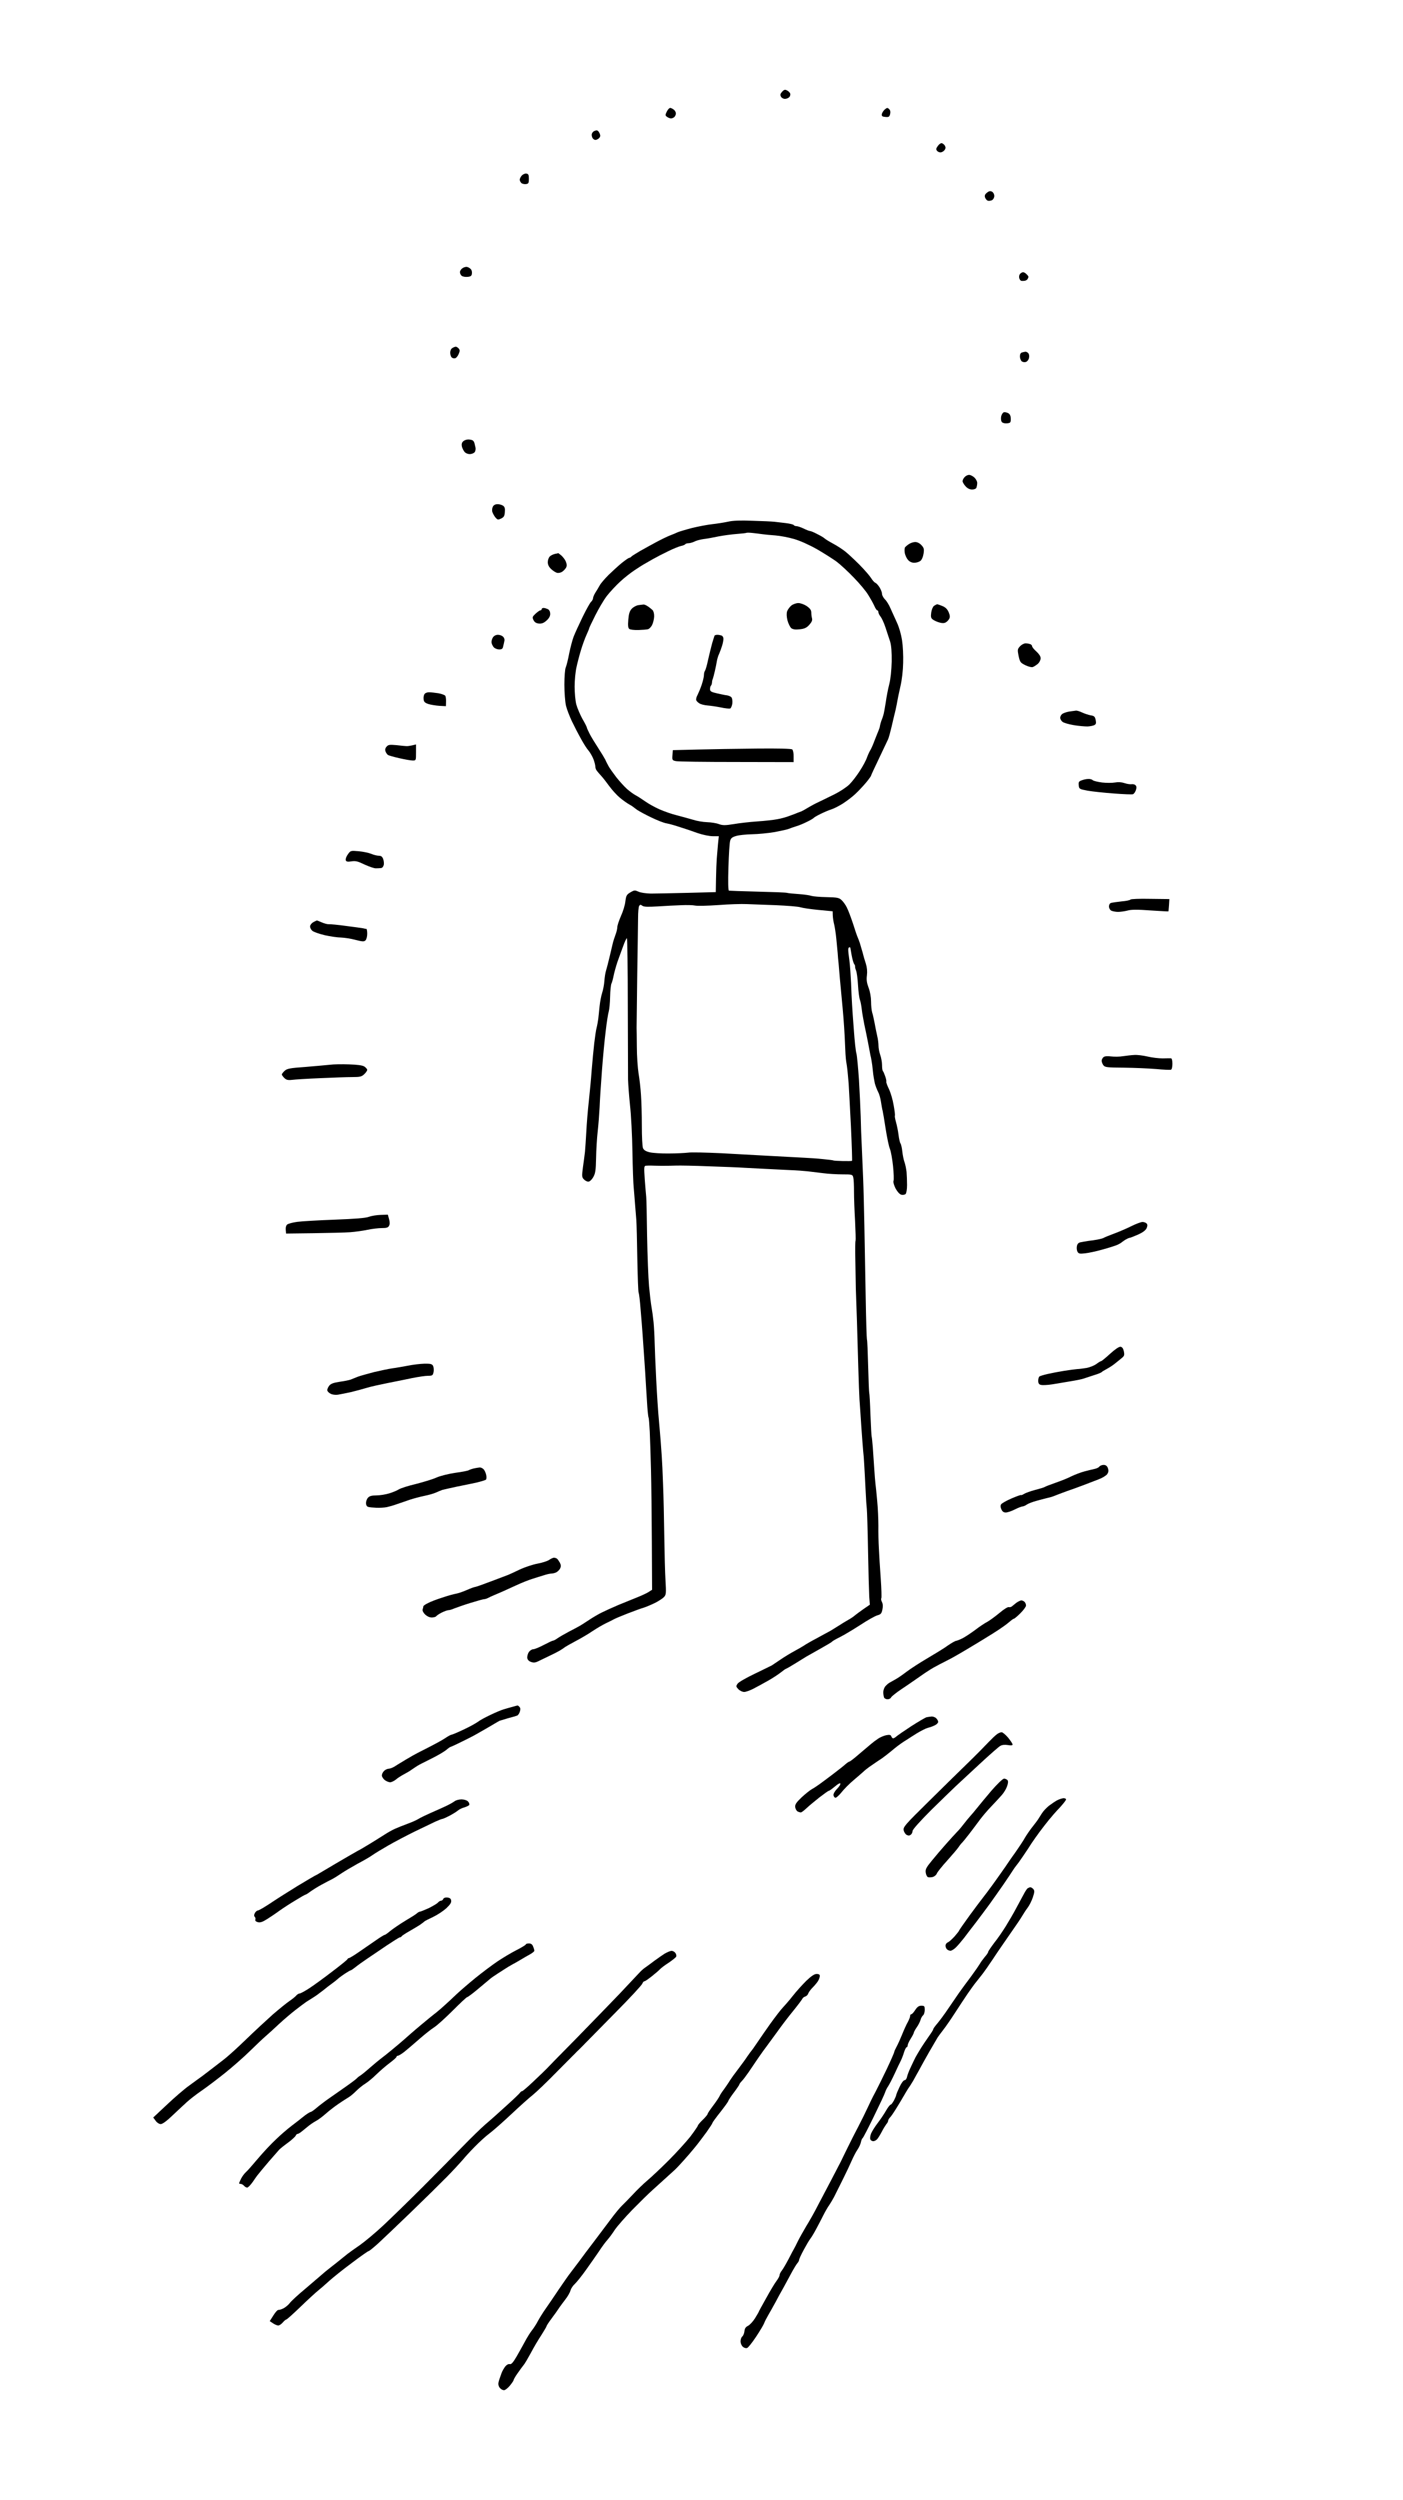 <?xml version="1.0" standalone="no"?>
<!DOCTYPE svg PUBLIC "-//W3C//DTD SVG 20010904//EN"
 "http://www.w3.org/TR/2001/REC-SVG-20010904/DTD/svg10.dtd">
<svg version="1.0" xmlns="http://www.w3.org/2000/svg"
 width="1150pt" height="2048pt" viewBox="0 0 1150 2048"
 preserveAspectRatio="xMidYMid meet">
<g transform="translate(0,2048) scale(0.1,-0.1)"
fill="#000000" stroke="none">
<g>
<path d="M6451 19739 c-16 9 -24 7 -40 -10 -15 -17 -18 -26 -10 -40 5 -11 20
-19 33 -19 13 0 29 7 36 15 7 8 10 21 7 29 -3 8 -15 20 -26 25z"/>
</g>
<g>
<path d="M5495 19596 c-8 1 -20 -12 -29 -29 -14 -29 -14 -33 1 -44 9 -7 24
-13 33 -13 9 0 21 5 28 12 7 7 12 20 12 29 0 9 -7 23 -16 30 -9 7 -22 14 -29
15z"/>
</g>
<g>
<path d="M7288 19586 c-13 13 -17 13 -36 -3 -11 -10 -22 -27 -24 -38 -2 -16 3
-21 29 -23 28 -3 33 1 39 23 4 18 2 32 -8 41z"/>
</g>
<g>
<path d="M4907 19401 c-9 12 -17 14 -35 6 -13 -6 -22 -19 -22 -32 0 -13 6 -28
14 -34 11 -9 20 -10 35 -1 12 6 21 18 21 28 0 9 -6 24 -13 33z"/>
</g>
<g>
<path d="M7719 19307 c-8 2 -22 -9 -32 -23 -15 -20 -16 -28 -6 -40 7 -8 21
-14 32 -12 11 2 25 11 31 21 8 12 8 22 0 35 -6 9 -17 18 -25 19z"/>
</g>
<g>
<path d="M4314 19058 c-11 2 -28 -6 -37 -16 -9 -10 -17 -26 -17 -34 0 -9 7
-21 14 -28 8 -6 25 -10 38 -8 20 3 23 9 23 43 0 33 -4 41 -21 43z"/>
</g>
<g>
<path d="M8131 18910 c-15 7 -24 5 -41 -8 -16 -13 -21 -24 -16 -39 4 -12 14
-24 22 -27 9 -3 24 -1 35 4 11 6 19 21 19 35 0 14 -8 29 -19 35z"/>
</g>
<g>
<path d="M3830 18293 c-10 3 -28 -2 -39 -10 -12 -8 -21 -22 -21 -32 0 -10 6
-24 14 -30 8 -7 30 -11 48 -9 26 2 34 8 36 26 2 13 -1 29 -8 36 -6 8 -19 16
-30 19z"/>
</g>
<g>
<path d="M8386 18250 c-8 0 -19 -7 -26 -15 -6 -8 -9 -23 -5 -35 3 -11 12 -21
18 -21 7 -1 19 0 27 1 8 1 18 7 22 13 4 7 8 15 8 19 0 4 -7 14 -16 22 -8 9
-21 16 -28 16z"/>
</g>
<g>
<path d="M3736 17640 c-6 0 -19 -5 -28 -11 -11 -6 -18 -22 -18 -38 0 -16 6
-34 14 -40 7 -6 20 -9 29 -5 8 3 21 19 27 35 10 23 10 32 0 44 -7 8 -18 15
-24 15z"/>
</g>
<g>
<path d="M8406 17599 c-6 -1 -19 -3 -28 -6 -12 -3 -18 -14 -18 -33 0 -15 7
-33 15 -40 8 -6 23 -9 34 -5 10 3 22 17 25 31 4 15 2 32 -5 40 -6 8 -17 13
-23 13z"/>
</g>
<g>
<path d="M8265 17095 c-11 6 -27 10 -36 8 -9 -2 -19 -18 -23 -35 -3 -18 -1
-37 6 -45 6 -8 24 -13 42 -11 28 3 31 6 31 37 0 23 -6 37 -20 46z"/>
</g>
<g>
<path d="M3838 16880 c-15 0 -34 -7 -42 -16 -11 -10 -14 -24 -10 -42 4 -15 14
-35 22 -44 8 -10 27 -18 42 -18 15 0 33 7 40 15 7 8 10 25 8 37 -3 13 -7 30
-9 38 -2 8 -8 18 -14 22 -5 4 -22 8 -37 8z"/>
</g>
<g>
<path d="M7943 16590 c-11 0 -27 -8 -36 -18 -10 -10 -17 -25 -17 -34 0 -8 11
-27 25 -42 15 -17 34 -26 53 -26 18 0 32 6 36 16 3 9 6 26 6 38 0 12 -10 32
-23 44 -13 12 -32 22 -44 22z"/>
</g>
<g>
<path d="M4078 16350 c-17 0 -31 -7 -38 -20 -6 -11 -8 -30 -5 -42 4 -13 15
-33 25 -46 18 -21 22 -22 47 -10 23 11 29 21 31 53 3 29 -1 43 -14 52 -10 7
-30 13 -46 13z"/>
</g>
<g>
<path d="M6170 16214 c-103 4 -162 2 -205 -8 -33 -7 -90 -16 -127 -20 -38 -4
-112 -18 -165 -31 -54 -14 -107 -30 -118 -35 -11 -5 -40 -18 -65 -27 -25 -10
-76 -35 -115 -56 -38 -21 -96 -52 -127 -70 -31 -18 -63 -38 -70 -44 -6 -7 -16
-13 -21 -13 -5 0 -32 -19 -61 -42 -28 -23 -76 -67 -107 -97 -31 -31 -64 -69
-73 -86 -9 -16 -25 -43 -36 -60 -10 -16 -19 -37 -19 -46 -1 -9 -8 -22 -16 -29
-8 -6 -39 -62 -69 -123 -30 -62 -63 -134 -74 -162 -10 -27 -27 -90 -37 -140
-9 -49 -22 -100 -28 -113 -6 -13 -11 -76 -11 -140 0 -65 6 -141 13 -172 7 -30
29 -86 47 -125 18 -38 52 -104 75 -145 22 -41 51 -86 64 -100 12 -14 29 -44
39 -68 9 -23 16 -52 16 -63 0 -11 6 -26 13 -34 6 -8 23 -28 37 -43 14 -15 43
-53 65 -83 22 -30 60 -72 85 -93 25 -21 59 -45 75 -54 17 -9 32 -19 35 -22 3
-3 19 -14 35 -26 17 -11 68 -39 115 -61 47 -23 103 -45 125 -48 22 -4 72 -18
110 -31 39 -12 104 -34 145 -49 41 -14 96 -25 123 -25 l49 0 -7 -67 c-3 -38
-8 -90 -10 -118 -2 -27 -5 -100 -6 -161 l-2 -112 -231 -6 c-127 -3 -262 -6
-301 -6 -39 1 -84 7 -102 16 -29 13 -34 13 -66 -6 -30 -18 -35 -26 -41 -74 -3
-29 -19 -83 -36 -119 -16 -37 -30 -78 -30 -92 0 -13 -7 -42 -15 -62 -8 -21
-19 -56 -24 -78 -5 -22 -17 -71 -26 -110 -9 -38 -21 -85 -27 -104 -6 -18 -12
-58 -14 -87 -2 -29 -10 -72 -18 -96 -8 -24 -17 -72 -21 -108 -3 -36 -9 -83
-11 -105 -3 -22 -9 -56 -14 -75 -5 -19 -13 -75 -19 -125 -6 -49 -15 -148 -21
-220 -5 -71 -16 -188 -24 -260 -8 -71 -17 -182 -20 -245 -4 -63 -8 -137 -11
-165 -3 -27 -11 -85 -17 -128 -9 -70 -9 -80 7 -97 10 -11 27 -20 37 -20 11 0
28 15 40 36 18 31 22 54 24 158 1 66 7 164 13 216 6 52 13 142 16 200 2 58 11
193 19 300 8 107 22 254 31 325 8 72 20 144 25 160 5 17 10 71 11 120 1 50 6
98 11 108 5 10 13 39 18 65 5 26 19 76 31 112 13 36 34 95 48 132 13 37 27 65
30 62 3 -3 7 -249 7 -547 1 -298 2 -573 2 -610 1 -38 8 -133 16 -210 9 -78 18
-250 20 -382 2 -132 7 -262 10 -290 2 -27 8 -88 11 -135 4 -47 9 -107 11 -135
2 -27 6 -170 8 -317 3 -147 7 -272 11 -278 3 -5 11 -67 16 -137 6 -71 13 -155
15 -188 2 -33 9 -123 14 -200 6 -77 12 -183 15 -235 3 -52 8 -131 11 -175 3
-43 8 -83 10 -87 3 -4 7 -56 10 -115 3 -60 7 -200 10 -313 3 -113 6 -380 7
-594 l2 -389 -30 -19 c-16 -10 -59 -30 -95 -44 -36 -15 -103 -42 -150 -61 -47
-20 -107 -47 -135 -61 -27 -13 -75 -41 -105 -61 -30 -20 -63 -41 -75 -48 -11
-7 -51 -28 -88 -47 -38 -20 -81 -45 -97 -56 -15 -11 -32 -20 -38 -20 -5 0 -39
-16 -75 -35 -36 -19 -75 -35 -86 -35 -11 0 -28 -11 -37 -24 -8 -14 -14 -35
-12 -48 2 -14 13 -26 31 -32 21 -8 36 -6 60 6 18 9 57 28 87 42 30 14 70 34
87 44 18 11 38 24 45 30 7 5 47 28 89 50 42 22 103 58 135 80 33 22 82 51 109
64 28 13 59 29 70 35 11 6 61 27 110 46 50 19 108 41 130 47 22 7 65 25 95 40
30 15 63 37 73 48 17 18 18 32 12 134 -4 62 -8 228 -10 368 -2 140 -6 329 -10
420 -3 91 -8 197 -11 235 -3 39 -7 95 -9 125 -2 30 -9 105 -14 165 -6 61 -16
209 -22 330 -6 121 -12 261 -13 310 -1 50 -5 124 -9 165 -4 41 -12 98 -17 125
-5 28 -14 104 -20 170 -6 66 -13 251 -16 410 -2 160 -5 304 -7 320 -2 17 -7
81 -12 143 -7 105 -6 112 11 113 11 1 28 1 39 1 11 -1 52 -1 90 -2 39 0 93 1
120 2 28 1 147 -1 265 -6 118 -4 249 -9 290 -12 41 -2 120 -6 175 -9 55 -3
145 -7 200 -10 55 -2 120 -7 145 -10 25 -3 81 -10 125 -15 44 -6 116 -10 161
-10 79 0 82 -1 88 -25 4 -14 6 -67 6 -117 0 -51 4 -160 9 -243 4 -82 6 -153 4
-158 -3 -4 -4 -74 -2 -155 1 -81 3 -187 4 -237 2 -49 6 -166 9 -260 3 -93 8
-264 11 -380 3 -115 8 -237 10 -270 3 -33 9 -132 15 -220 6 -88 13 -178 15
-200 3 -22 7 -74 9 -115 3 -41 7 -133 11 -205 3 -71 8 -141 10 -155 2 -14 7
-167 10 -340 3 -173 8 -344 10 -380 l5 -65 -51 -35 c-27 -19 -60 -43 -72 -53
-12 -11 -38 -28 -57 -38 -19 -11 -55 -33 -80 -49 -25 -16 -56 -35 -70 -43 -14
-7 -61 -33 -105 -57 -44 -23 -91 -50 -105 -60 -14 -9 -50 -30 -80 -46 -30 -16
-81 -47 -113 -69 -32 -22 -64 -43 -70 -47 -7 -4 -69 -34 -139 -68 -70 -33
-134 -70 -142 -82 -14 -20 -14 -24 6 -45 12 -13 33 -23 48 -23 14 0 50 13 80
29 30 16 84 45 119 65 35 20 81 50 101 66 21 17 40 30 43 30 2 0 38 20 78 45
41 25 81 50 89 55 8 5 58 33 110 62 52 29 98 56 101 61 3 4 32 21 65 37 32 16
107 61 166 99 59 39 122 74 140 79 27 7 34 14 41 48 5 25 4 46 -4 61 -6 11 -9
25 -5 31 3 5 1 79 -5 163 -6 85 -13 195 -15 244 -3 50 -5 133 -4 186 0 52 -4
145 -10 205 -5 60 -12 123 -14 139 -2 17 -7 73 -10 125 -4 52 -9 131 -12 175
-4 44 -7 82 -9 85 -2 3 -6 84 -10 180 -3 95 -8 177 -10 180 -2 4 -6 102 -9
219 -3 117 -7 215 -10 219 -2 4 -7 158 -10 342 -3 184 -8 452 -11 595 -3 143
-7 314 -10 380 -3 66 -8 183 -11 260 -4 77 -8 190 -9 250 -2 61 -8 193 -14
295 -7 102 -16 201 -21 220 -6 19 -15 105 -21 190 -7 85 -13 182 -15 215 -2
33 -6 112 -8 175 -3 63 -9 147 -14 185 -6 39 -10 78 -9 88 0 9 4 17 9 17 4 0
8 -1 8 -3 0 -2 5 -30 11 -63 6 -32 15 -64 20 -70 5 -7 9 -16 8 -20 -1 -5 2
-20 8 -34 6 -14 13 -68 16 -121 3 -52 10 -106 16 -120 5 -14 12 -50 15 -79 3
-29 13 -82 20 -119 8 -36 22 -104 31 -151 9 -47 18 -94 20 -105 3 -11 7 -31 9
-45 3 -14 8 -52 11 -85 3 -33 11 -78 16 -100 6 -22 18 -53 27 -70 9 -16 19
-52 23 -80 4 -27 10 -61 14 -75 3 -14 15 -81 25 -150 11 -69 26 -141 34 -160
8 -19 20 -83 26 -141 6 -58 8 -114 4 -123 -4 -9 4 -36 17 -62 15 -27 33 -47
47 -51 13 -3 29 0 35 6 7 7 12 39 12 74 0 34 -2 82 -4 107 -3 25 -10 61 -17
80 -7 19 -15 59 -18 89 -3 29 -10 58 -15 65 -5 6 -12 38 -16 71 -4 33 -14 80
-21 104 -7 25 -11 48 -9 51 3 4 -2 43 -10 87 -7 44 -25 104 -39 133 -14 29
-24 56 -21 60 2 3 -2 23 -9 43 -7 20 -15 40 -19 43 -4 4 -7 26 -7 49 0 24 -7
61 -15 84 -8 23 -14 56 -14 74 0 18 -4 55 -11 82 -6 28 -16 75 -21 105 -6 30
-14 69 -20 86 -5 17 -9 57 -9 90 0 35 -8 81 -20 112 -15 40 -19 66 -14 102 4
33 1 65 -9 97 -9 26 -21 68 -27 93 -7 25 -17 59 -22 75 -6 17 -14 39 -19 50
-5 11 -22 61 -38 112 -17 51 -39 109 -50 130 -10 21 -30 48 -43 60 -20 19 -35
22 -123 24 -55 1 -110 6 -123 10 -13 5 -60 12 -105 15 -45 3 -88 7 -96 10 -8
3 -116 7 -240 10 -124 3 -230 7 -236 8 -6 2 -8 70 -4 192 3 104 9 201 14 216
5 21 17 31 49 40 22 7 82 13 131 14 50 1 133 9 185 18 52 10 104 21 115 26 11
5 38 14 60 21 22 6 63 23 90 37 28 13 52 28 55 32 3 4 28 19 55 32 28 14 68
31 90 38 22 7 65 29 96 49 31 20 76 54 100 77 24 22 63 64 87 92 23 28 42 54
42 58 0 4 30 68 66 143 36 75 69 145 74 156 5 11 18 58 29 105 11 47 25 108
32 135 6 28 13 61 15 75 2 14 13 66 24 115 13 53 22 133 23 195 2 58 -2 141
-9 185 -7 46 -24 107 -42 145 -16 36 -40 89 -53 117 -12 29 -33 62 -46 74 -12
13 -23 32 -23 43 0 12 -9 36 -20 54 -11 18 -27 35 -35 38 -8 3 -24 21 -35 39
-11 18 -53 66 -93 107 -40 40 -92 89 -117 109 -25 20 -70 49 -100 65 -30 16
-61 35 -69 42 -7 7 -35 24 -62 37 -26 14 -53 25 -59 25 -6 0 -30 9 -52 20 -23
11 -50 20 -59 20 -10 0 -20 4 -23 9 -3 5 -33 12 -66 16 -33 4 -75 9 -93 11
-18 2 -97 6 -177 8z m-1 -100 c25 -3 62 -7 81 -10 19 -3 67 -7 105 -10 39 -3
107 -16 153 -29 51 -15 123 -47 190 -85 59 -34 131 -80 161 -102 30 -23 92
-80 138 -128 47 -48 100 -111 118 -141 19 -30 42 -71 51 -91 9 -21 20 -38 25
-38 5 0 9 -7 9 -15 0 -8 8 -24 17 -35 9 -11 28 -50 40 -87 13 -38 30 -90 39
-118 10 -34 14 -87 13 -165 -2 -72 -9 -141 -20 -185 -10 -38 -23 -106 -29
-150 -7 -44 -15 -91 -20 -105 -4 -14 -11 -34 -16 -45 -4 -11 -9 -29 -11 -40
-1 -11 -7 -29 -12 -40 -5 -11 -19 -47 -32 -80 -12 -33 -28 -69 -35 -80 -7 -11
-20 -39 -28 -61 -7 -22 -34 -72 -59 -110 -24 -38 -62 -87 -84 -109 -22 -22
-77 -59 -124 -82 -46 -23 -104 -51 -129 -63 -25 -11 -63 -32 -85 -45 -22 -14
-47 -27 -55 -31 -8 -3 -22 -8 -30 -11 -8 -4 -37 -15 -65 -25 -27 -11 -75 -24
-105 -29 -30 -6 -104 -14 -165 -18 -60 -4 -147 -14 -192 -22 -69 -11 -89 -11
-120 0 -20 8 -64 15 -97 16 -34 1 -86 10 -116 20 -30 9 -89 25 -131 36 -42 10
-107 33 -145 50 -38 17 -90 46 -115 64 -26 18 -61 41 -78 50 -18 9 -50 33 -73
53 -22 20 -61 63 -87 96 -25 33 -54 73 -63 90 -9 17 -22 41 -27 54 -6 12 -32
55 -58 95 -26 40 -58 92 -70 116 -13 25 -23 48 -23 52 0 4 -16 36 -36 70 -19
35 -42 88 -50 118 -8 30 -14 97 -14 147 0 51 7 123 16 161 8 37 24 99 36 137
11 38 31 93 44 122 13 29 24 55 24 59 0 3 22 49 49 103 27 54 69 126 95 160
26 33 75 86 109 117 34 32 87 73 117 93 30 20 64 42 75 48 11 6 45 26 75 43
30 17 88 47 128 66 40 20 86 38 102 42 17 3 33 10 36 14 3 5 15 9 27 9 12 0
33 6 48 13 14 8 47 17 75 21 27 3 83 13 124 22 41 8 109 17 150 20 41 3 76 7
78 9 3 2 25 2 51 -1z m-49 -3040 c41 -2 149 -6 240 -9 91 -4 181 -11 200 -17
19 -6 87 -16 150 -22 l115 -11 1 -35 c1 -19 6 -53 12 -75 5 -22 13 -74 17
-115 4 -41 9 -93 11 -115 1 -22 5 -62 8 -90 2 -27 7 -81 10 -120 4 -38 14
-149 23 -245 9 -96 17 -224 19 -285 2 -60 6 -128 10 -150 4 -22 8 -53 10 -70
2 -16 6 -66 10 -110 3 -44 11 -204 19 -355 7 -151 11 -277 9 -279 -2 -2 -36
-3 -75 -2 -40 1 -75 3 -78 5 -3 2 -42 7 -86 11 -44 5 -111 9 -150 11 -38 2
-155 8 -260 14 -104 6 -294 16 -420 23 -127 6 -250 9 -275 5 -25 -3 -96 -7
-158 -7 -62 -1 -133 4 -158 10 -32 8 -48 19 -54 35 -5 12 -9 94 -9 181 0 87
-3 201 -7 253 -3 52 -12 132 -20 177 -7 45 -14 144 -14 220 -1 76 -1 145 -2
153 0 8 2 195 5 415 4 220 6 438 7 485 0 47 4 91 9 99 8 12 12 12 25 2 12 -10
43 -11 128 -6 62 4 149 9 193 10 44 2 94 1 112 -3 18 -4 104 -2 190 4 87 7
192 10 233 8z"/>
<g>
<path d="M6544 15540 c-17 0 -43 -9 -57 -20 -14 -11 -29 -32 -35 -47 -6 -19
-5 -43 3 -76 7 -26 21 -54 31 -63 14 -10 33 -13 69 -9 39 4 56 12 78 36 20 22
27 38 23 53 -3 11 -6 33 -6 48 0 20 -10 34 -37 53 -21 14 -52 25 -69 25z"/>
</g>
<g>
<path d="M5275 15528 c-5 0 -24 -3 -41 -5 -17 -2 -42 -15 -55 -29 -18 -19 -25
-41 -29 -90 -4 -48 -2 -68 8 -76 7 -6 41 -10 75 -9 34 1 70 4 80 7 9 3 24 18
32 34 8 16 16 47 17 69 1 22 -5 45 -13 53 -8 8 -25 22 -39 31 -13 9 -29 16
-35 15z"/>
</g>
<g>
<path d="M5880 15280 c-10 0 -21 -3 -23 -7 -2 -5 -11 -33 -20 -63 -8 -30 -23
-91 -33 -135 -9 -44 -21 -84 -25 -89 -5 -6 -9 -22 -9 -36 0 -15 -9 -51 -19
-81 -10 -30 -26 -67 -34 -83 -9 -16 -13 -34 -10 -42 2 -7 14 -19 26 -26 12 -8
42 -15 66 -17 25 -2 73 -9 109 -16 35 -8 70 -11 77 -9 7 3 15 22 18 42 2 22
-1 42 -8 50 -6 7 -23 14 -36 16 -13 1 -50 9 -81 16 -49 11 -58 17 -58 35 0 12
3 25 8 29 4 4 7 15 8 24 0 10 3 24 7 32 3 8 11 38 17 65 6 28 14 64 16 80 3
17 11 44 19 60 7 17 18 46 24 66 6 19 11 45 11 56 0 12 -7 24 -16 27 -9 3 -24
6 -34 6z"/>
</g>
<g>
<path d="M6198 14348 c-156 -2 -373 -5 -483 -8 l-200 -5 -3 -42 c-3 -39 -1
-42 28 -48 16 -4 241 -7 498 -7 l467 -1 0 47 c1 26 -5 51 -11 57 -8 6 -115 9
-296 7z"/>
</g>
</g>
<g>
<path d="M7502 16040 c-15 0 -39 -8 -52 -17 -14 -9 -28 -22 -32 -27 -4 -6 -5
-27 -2 -46 4 -19 16 -45 27 -57 13 -15 32 -23 51 -23 17 0 40 7 50 15 11 8 22
33 26 59 6 39 3 48 -17 70 -14 16 -35 26 -51 26z"/>
</g>
<g>
<path d="M4576 15949 c-1 -1 -12 -4 -26 -6 -14 -3 -33 -12 -42 -20 -10 -9 -18
-30 -18 -48 0 -21 9 -39 28 -57 15 -14 37 -28 49 -31 12 -2 31 2 42 10 12 8
25 23 31 33 7 13 7 28 -1 47 -5 15 -22 38 -36 51 -14 12 -27 21 -27 21z"/>
</g>
<g>
<path d="M7682 15530 c-4 0 -16 -6 -26 -13 -10 -7 -20 -32 -23 -55 -5 -35 -2
-46 13 -57 11 -8 34 -19 53 -24 22 -7 40 -7 52 0 10 5 23 18 29 29 8 14 7 29
-4 55 -11 25 -26 40 -50 50 -20 8 -39 15 -44 15z"/>
</g>
<g>
<path d="M4456 15500 c-9 0 -16 -4 -16 -10 0 -5 -5 -10 -11 -10 -5 0 -23 -12
-39 -27 -27 -25 -28 -30 -17 -53 9 -17 22 -26 44 -28 23 -2 40 4 62 24 21 18
31 37 31 55 0 18 -7 32 -19 39 -11 5 -27 10 -35 10z"/>
</g>
<g>
<path d="M4082 15280 c-17 0 -33 -8 -42 -22 -8 -13 -13 -32 -11 -43 2 -11 10
-28 18 -37 9 -10 29 -18 44 -18 23 0 30 5 34 28 4 15 8 35 10 45 2 9 -3 24
-12 32 -8 8 -27 15 -41 15z"/>
</g>
<g>
<path d="M8406 15210 c-12 0 -33 -11 -45 -24 -21 -23 -22 -28 -12 -79 11 -50
15 -56 55 -76 26 -12 51 -19 62 -15 11 4 29 16 42 27 12 11 22 31 22 45 0 15
-13 35 -35 55 -19 17 -35 36 -35 43 0 6 -7 15 -16 18 -9 3 -26 6 -38 6z"/>
</g>
<g>
<path d="M3519 14809 c-15 1 -32 -5 -38 -13 -7 -8 -11 -27 -9 -43 2 -22 10
-30 39 -40 19 -6 60 -13 90 -15 l54 -3 1 36 c1 20 -2 42 -6 49 -4 7 -30 16
-56 21 -27 4 -61 8 -75 8z"/>
</g>
<g>
<path d="M8821 14659 c-9 -1 -35 -5 -58 -8 -23 -4 -48 -13 -57 -20 -9 -8 -16
-21 -16 -31 0 -9 8 -24 18 -32 9 -9 51 -21 92 -28 41 -7 92 -11 114 -11 21 1
46 6 56 11 14 7 16 17 11 42 -6 28 -12 34 -41 38 -19 4 -50 14 -69 23 -19 9
-41 16 -50 16z"/>
</g>
<g>
<path d="M3250 14376 c-56 5 -67 4 -81 -12 -12 -13 -14 -26 -9 -40 5 -12 14
-25 21 -29 6 -4 48 -16 93 -26 44 -10 93 -19 109 -19 27 0 27 1 27 66 l0 66
-32 -8 c-18 -4 -40 -7 -48 -6 -8 0 -44 4 -80 8z"/>
</g>
<g>
<path d="M8921 14099 c-15 0 -39 -5 -54 -11 -24 -8 -28 -15 -25 -41 3 -30 5
-31 73 -44 39 -7 135 -17 214 -23 79 -6 150 -9 158 -6 7 3 18 17 23 32 7 19 7
31 -1 40 -6 8 -21 12 -33 10 -12 -2 -38 2 -59 9 -23 8 -51 10 -78 5 -23 -4
-71 -4 -106 0 -36 5 -70 13 -76 19 -6 6 -22 11 -36 10z"/>
</g>
<g>
<path d="M2939 13507 c-65 6 -66 5 -88 -26 -13 -18 -20 -39 -17 -48 5 -12 15
-14 47 -9 33 5 52 1 107 -26 37 -17 78 -31 92 -31 14 0 33 1 42 2 10 0 20 11
23 24 4 12 1 35 -4 50 -8 20 -17 27 -36 27 -14 0 -42 7 -63 16 -20 8 -67 18
-103 21z"/>
</g>
<g>
<path d="M9428 13117 c-86 2 -159 -1 -162 -6 -3 -5 -36 -12 -73 -15 -38 -4
-76 -10 -85 -12 -11 -3 -18 -15 -18 -29 0 -14 8 -29 19 -35 11 -5 36 -10 55
-10 20 0 55 5 78 11 31 9 82 9 188 1 80 -5 146 -9 147 -8 1 0 3 24 5 51 l3 50
-157 2z"/>
</g>
<g>
<path d="M2598 12940 c-2 0 -14 -6 -28 -13 -14 -7 -26 -22 -28 -33 -2 -11 6
-28 17 -38 11 -10 57 -26 103 -37 46 -10 106 -19 133 -19 28 -1 81 -9 118 -19
59 -15 71 -16 83 -4 8 8 14 32 14 54 0 21 -3 39 -7 40 -5 0 -17 2 -28 5 -11 2
-74 11 -139 19 -65 9 -128 15 -140 14 -12 -1 -38 6 -58 15 -21 9 -39 16 -40
16z"/>
</g>
<g>
<path d="M9297 11838 c-23 -1 -64 -6 -92 -10 -27 -5 -72 -5 -98 -2 -31 4 -53
2 -62 -6 -8 -7 -15 -20 -15 -29 0 -10 6 -26 14 -37 13 -17 28 -19 168 -20 84
-1 203 -6 263 -11 61 -6 116 -8 123 -6 7 3 12 23 12 49 0 28 -5 44 -12 45 -7
0 -38 0 -68 -1 -30 0 -86 6 -123 15 -38 9 -87 15 -110 13z"/>
</g>
<g>
<path d="M2860 11761 c-58 2 -127 1 -155 -3 -27 -3 -117 -11 -200 -18 -130 -9
-153 -14 -172 -32 -13 -12 -23 -25 -23 -30 0 -4 9 -17 20 -28 16 -16 29 -20
63 -16 23 3 128 10 232 14 105 5 223 9 263 9 62 0 76 3 97 23 14 13 25 29 25
36 0 6 -10 18 -23 27 -15 10 -57 16 -127 18z"/>
</g>
<g>
<path d="M3120 10528 c-32 -1 -76 -8 -97 -16 -25 -10 -117 -17 -278 -23 -132
-5 -271 -13 -308 -18 -38 -5 -75 -15 -83 -22 -9 -7 -14 -25 -12 -43 l3 -31
225 3 c124 2 259 5 300 8 41 3 106 12 143 20 38 8 90 14 117 14 38 0 52 4 59
19 7 12 7 30 0 55 l-10 36 -59 -2z"/>
</g>
<g>
<path d="M9365 10470 c-12 0 -53 -15 -91 -34 -38 -19 -103 -47 -144 -62 -41
-15 -79 -31 -85 -35 -5 -3 -27 -9 -48 -13 -20 -4 -54 -9 -75 -11 -20 -3 -49
-8 -63 -11 -19 -3 -28 -13 -32 -32 -3 -15 -1 -35 5 -46 9 -16 18 -18 62 -13
28 3 94 17 146 32 52 14 106 32 120 38 14 7 27 14 30 17 3 3 17 13 32 23 15 9
32 17 37 17 5 0 36 12 68 26 38 17 63 35 71 52 8 19 9 29 1 39 -6 7 -22 13
-34 13z"/>
</g>
<g>
<path d="M9185 9448 c-13 1 -44 -20 -85 -57 -36 -33 -69 -60 -74 -61 -5 0 -23
-11 -40 -24 -17 -12 -53 -27 -81 -32 -27 -4 -61 -9 -75 -9 -14 -1 -61 -7 -105
-14 -44 -7 -106 -19 -137 -26 -31 -7 -61 -16 -67 -20 -6 -3 -11 -19 -11 -35 0
-22 6 -31 23 -35 12 -3 54 -1 92 5 39 7 106 17 150 25 44 7 94 17 110 23 17 6
55 18 85 28 30 9 57 20 60 24 3 4 21 15 40 25 19 10 49 29 65 42 17 13 42 34
57 46 24 19 26 26 20 57 -5 24 -14 36 -27 38z"/>
</g>
<g>
<path d="M3477 9309 c-34 -1 -93 -8 -132 -16 -38 -7 -97 -18 -130 -22 -33 -5
-100 -19 -150 -31 -49 -13 -108 -29 -130 -37 -22 -9 -49 -19 -60 -24 -11 -4
-51 -13 -90 -18 -53 -8 -74 -16 -87 -33 -10 -13 -17 -30 -15 -38 1 -8 13 -20
27 -27 14 -8 40 -11 60 -8 19 3 67 13 105 21 39 9 97 25 130 35 33 10 110 27
170 39 61 12 152 30 202 41 51 10 110 19 132 19 35 0 39 3 45 31 3 17 1 39 -4
50 -9 16 -21 19 -73 18z"/>
</g>
<g>
<path d="M9046 8480 c-13 0 -29 -6 -35 -14 -6 -8 -24 -16 -39 -19 -15 -3 -52
-12 -82 -20 -30 -8 -78 -26 -107 -40 -28 -15 -87 -38 -130 -53 -43 -15 -82
-30 -88 -34 -5 -4 -41 -15 -80 -25 -38 -10 -80 -25 -92 -33 -13 -8 -23 -12
-23 -9 0 3 -35 -9 -77 -27 -42 -18 -81 -40 -87 -49 -7 -10 -6 -24 2 -41 8 -18
19 -26 36 -26 13 0 47 11 74 25 28 14 56 25 64 25 7 0 24 7 36 16 12 8 48 22
79 30 32 9 63 17 68 18 6 2 24 6 40 10 17 4 44 14 60 21 17 7 53 20 80 30 28
9 84 30 125 45 41 16 101 39 133 51 33 12 65 32 73 44 11 17 12 29 5 49 -7 18
-18 26 -35 26z"/>
</g>
<g>
<path d="M3932 8459 c-9 -1 -31 -4 -48 -8 -17 -4 -36 -11 -43 -15 -6 -4 -56
-14 -110 -21 -55 -8 -122 -25 -152 -38 -30 -14 -106 -37 -169 -53 -63 -15
-126 -35 -140 -44 -14 -9 -49 -24 -79 -33 -29 -9 -77 -17 -106 -17 -38 0 -56
-5 -68 -18 -10 -10 -17 -30 -17 -45 0 -16 7 -28 18 -31 9 -3 40 -6 67 -7 28
-1 66 1 85 5 19 4 58 15 85 25 28 10 75 26 105 36 30 10 83 24 117 31 35 7 77
19 95 27 18 8 42 18 53 22 11 3 63 15 115 26 52 10 126 26 165 34 38 9 74 20
78 24 5 5 6 23 2 40 -4 17 -13 38 -22 46 -8 8 -22 15 -31 14z"/>
</g>
<g>
<path d="M4540 7720 c-8 -1 -26 -9 -40 -19 -14 -9 -56 -23 -95 -30 -38 -7
-104 -29 -145 -48 -41 -20 -84 -40 -95 -44 -11 -4 -74 -28 -140 -53 -66 -25
-125 -46 -131 -46 -6 0 -37 -11 -68 -25 -31 -14 -71 -27 -88 -30 -18 -3 -69
-17 -113 -32 -44 -14 -97 -34 -117 -45 -21 -10 -38 -22 -38 -27 0 -5 -3 -16
-6 -25 -3 -9 5 -26 20 -41 16 -15 36 -25 55 -25 16 0 33 5 36 10 4 6 24 19 45
30 22 11 47 20 56 20 9 0 30 6 47 14 18 7 77 28 132 45 55 17 106 31 113 31 7
0 20 4 30 9 9 5 33 16 52 24 19 8 51 22 70 30 19 9 70 32 112 51 43 20 101 43
130 52 29 9 72 23 96 30 23 8 52 14 63 14 11 0 29 5 39 10 11 6 25 20 31 31 8
17 8 28 -2 48 -8 14 -18 29 -24 33 -5 4 -17 8 -25 8z"/>
</g>
<g>
<path d="M8371 7370 c-9 -1 -27 -10 -41 -20 -14 -11 -30 -24 -37 -30 -7 -5
-18 -7 -25 -5 -7 3 -42 -19 -76 -48 -35 -29 -80 -62 -100 -73 -20 -10 -65 -40
-100 -67 -35 -26 -81 -56 -102 -67 -22 -11 -45 -20 -52 -21 -7 0 -38 -17 -68
-38 -30 -22 -107 -69 -170 -106 -63 -37 -140 -87 -170 -110 -30 -23 -70 -51
-89 -61 -18 -10 -42 -24 -53 -30 -10 -6 -25 -20 -33 -30 -8 -11 -15 -31 -15
-46 0 -14 3 -33 6 -42 3 -9 16 -16 29 -16 13 0 25 7 29 15 3 8 43 40 88 70 46
30 111 76 146 100 35 25 86 59 115 75 29 16 72 39 97 51 25 12 69 36 98 53 30
17 72 42 95 56 23 14 57 34 75 45 19 11 75 46 125 77 51 32 107 71 126 88 18
16 37 30 42 30 4 0 28 20 53 45 25 25 46 53 46 63 0 10 -5 23 -12 30 -7 7 -19
12 -27 12z"/>
</g>
<g>
<path d="M4241 6509 c-3 -1 -22 -5 -41 -11 -19 -5 -51 -14 -70 -20 -19 -5 -69
-26 -110 -46 -41 -19 -89 -45 -105 -58 -17 -12 -69 -41 -117 -63 -48 -23 -92
-41 -97 -41 -6 0 -29 -13 -53 -29 -24 -16 -77 -45 -118 -66 -41 -21 -89 -45
-106 -54 -18 -9 -62 -34 -99 -56 -37 -22 -79 -48 -93 -57 -15 -9 -36 -17 -48
-17 -11 -1 -28 -9 -37 -19 -10 -10 -17 -26 -17 -36 0 -10 10 -26 23 -37 12
-10 32 -18 44 -19 12 0 34 11 50 24 15 13 44 31 63 41 19 10 49 27 65 39 17
12 39 26 50 33 11 7 61 32 111 57 51 25 105 57 122 71 16 14 32 25 35 25 3 0
43 18 89 41 46 22 106 53 133 69 28 16 59 34 70 40 11 6 38 22 60 35 22 14 45
26 50 29 6 2 37 11 70 21 33 9 66 18 73 21 7 2 17 15 22 30 7 19 7 31 -1 40
-6 8 -14 14 -18 13z"/>
</g>
<g>
<path d="M7637 6419 c-12 -1 -31 -4 -42 -6 -11 -3 -67 -36 -125 -73 -58 -38
-113 -76 -122 -84 -10 -9 -22 -16 -27 -16 -5 0 -12 7 -15 16 -5 13 -14 15 -41
10 -20 -4 -50 -17 -68 -29 -18 -12 -43 -31 -56 -42 -13 -11 -57 -48 -97 -82
-40 -35 -76 -63 -81 -63 -4 0 -19 -10 -33 -22 -14 -13 -60 -49 -102 -81 -42
-32 -92 -69 -110 -82 -18 -13 -46 -32 -63 -41 -16 -9 -55 -40 -85 -68 -44 -42
-54 -58 -52 -79 2 -15 11 -31 20 -36 9 -5 22 -8 27 -8 6 1 26 16 45 34 19 18
67 58 105 88 39 30 74 55 78 55 5 0 27 16 50 35 24 21 43 31 45 25 3 -7 -10
-27 -28 -45 -18 -18 -30 -41 -28 -51 1 -9 8 -19 15 -21 6 -2 29 18 50 44 21
27 65 71 97 98 33 28 69 59 81 70 11 11 34 29 49 40 16 11 39 27 51 35 12 8
35 24 51 34 16 11 54 40 84 65 30 26 73 58 95 72 22 14 69 44 105 67 36 22 79
44 95 48 17 4 42 13 58 21 15 7 27 20 27 28 0 7 -7 21 -16 29 -8 9 -25 15 -37
15z"/>
</g>
<g>
<path d="M8210 6290 c-9 0 -26 -7 -38 -16 -13 -9 -44 -39 -70 -66 -26 -28
-103 -106 -171 -172 -69 -67 -216 -211 -327 -321 -186 -183 -202 -202 -197
-228 3 -15 14 -32 25 -38 14 -7 23 -7 34 2 8 6 14 20 14 30 0 12 63 82 153
172 85 83 176 172 203 197 27 25 114 106 194 180 80 74 156 141 169 148 15 9
37 11 62 7 27 -5 39 -3 39 5 0 6 -17 31 -37 56 -21 24 -44 44 -53 44z"/>
</g>
<g>
<path d="M8230 5910 c-10 0 -54 -42 -102 -97 -46 -54 -99 -118 -118 -142 -19
-24 -46 -56 -59 -70 -13 -14 -35 -42 -50 -61 -14 -19 -39 -49 -56 -66 -16 -17
-58 -62 -91 -100 -34 -38 -86 -99 -116 -136 -46 -56 -54 -71 -50 -98 2 -17 11
-34 18 -37 8 -3 25 -2 39 1 14 4 30 17 34 29 5 12 43 60 86 107 42 47 84 96
93 110 9 14 22 30 28 35 6 6 33 39 60 74 27 35 65 86 85 113 20 27 62 77 94
110 31 33 71 75 87 94 17 19 36 51 43 72 9 26 10 41 3 50 -6 6 -18 12 -28 12z"/>
</g>
<g>
<path d="M8718 5750 c-13 -1 -37 -9 -54 -18 -17 -9 -47 -30 -67 -45 -20 -16
-45 -43 -56 -60 -11 -18 -26 -41 -33 -52 -7 -11 -30 -41 -50 -66 -20 -26 -46
-64 -58 -85 -12 -22 -44 -70 -71 -109 -28 -38 -67 -95 -87 -125 -21 -30 -65
-93 -99 -140 -34 -47 -73 -99 -86 -115 -14 -17 -63 -83 -111 -148 -47 -65 -86
-121 -86 -124 0 -3 -17 -24 -37 -47 -20 -22 -45 -44 -55 -48 -10 -4 -18 -16
-18 -26 0 -10 5 -23 12 -30 7 -7 20 -12 29 -12 9 0 30 13 45 28 16 16 46 51
67 78 20 27 63 83 95 124 31 41 82 109 112 150 30 41 81 115 115 163 33 49 68
100 77 115 9 15 23 34 30 42 7 8 31 41 53 74 22 32 54 80 70 106 17 25 47 68
68 96 20 27 53 69 73 94 20 25 59 70 88 100 28 30 52 61 54 68 1 7 -8 12 -20
12z"/>
</g>
<g>
<path d="M3782 5740 c-20 0 -46 -7 -57 -16 -11 -8 -42 -26 -70 -39 -27 -13
-84 -38 -125 -56 -41 -18 -86 -40 -100 -49 -14 -9 -54 -27 -90 -40 -36 -13
-83 -32 -105 -42 -22 -10 -59 -31 -82 -46 -23 -15 -75 -47 -115 -72 -40 -24
-86 -52 -103 -60 -16 -9 -46 -26 -65 -37 -19 -11 -75 -44 -125 -73 -49 -29
-103 -61 -120 -71 -16 -10 -37 -22 -45 -25 -8 -4 -71 -41 -139 -82 -68 -42
-167 -104 -219 -139 -52 -35 -101 -63 -108 -63 -7 0 -18 -9 -25 -21 -7 -14 -8
-24 -1 -31 6 -6 8 -16 5 -24 -3 -8 5 -16 21 -20 19 -5 39 2 78 27 29 18 76 50
103 70 28 20 85 57 127 82 42 26 79 47 83 47 3 0 21 11 38 24 18 13 59 39 92
57 33 18 74 39 90 47 17 9 50 30 75 47 25 17 86 53 135 80 50 26 104 58 120
70 17 12 73 46 125 76 52 30 151 82 220 116 69 33 146 70 171 82 25 11 50 21
55 21 5 0 32 12 59 26 28 15 58 34 69 43 10 9 34 21 54 26 19 6 37 15 39 21 2
7 -3 19 -12 28 -9 9 -32 16 -53 16z"/>
</g>
<g>
<path d="M8446 5020 c-6 0 -16 -4 -22 -8 -7 -4 -22 -28 -35 -53 -13 -25 -41
-77 -62 -115 -20 -38 -57 -101 -81 -140 -24 -39 -66 -101 -95 -137 -28 -37
-51 -71 -51 -76 0 -6 -13 -25 -29 -43 -15 -18 -33 -43 -40 -56 -7 -12 -40 -60
-74 -106 -34 -45 -78 -105 -97 -132 -19 -27 -58 -84 -87 -127 -28 -42 -68 -96
-87 -119 -20 -23 -36 -45 -36 -50 0 -5 -17 -32 -38 -61 -20 -29 -51 -74 -68
-102 -17 -27 -35 -59 -41 -70 -6 -11 -22 -45 -36 -75 -15 -30 -29 -67 -32 -82
-3 -16 -12 -28 -20 -28 -9 0 -27 -24 -41 -54 -14 -30 -27 -60 -28 -68 -1 -7
-10 -28 -19 -45 -10 -18 -21 -33 -26 -33 -5 0 -22 -21 -37 -47 -15 -27 -46
-73 -69 -103 -23 -30 -48 -70 -55 -87 -7 -18 -10 -39 -6 -48 3 -8 14 -15 24
-15 10 0 25 8 33 18 8 9 25 37 38 62 13 25 30 52 37 61 8 8 14 21 14 27 0 7 9
21 20 32 10 10 47 68 82 127 34 59 65 110 68 113 3 3 19 28 35 55 15 28 38 68
50 90 11 22 48 87 80 144 33 56 65 111 70 120 6 9 26 37 45 61 19 24 63 87 97
140 34 52 81 124 105 159 24 34 52 74 63 87 11 14 35 44 53 67 18 23 59 81 90
128 31 48 95 140 140 205 46 65 91 132 100 148 10 17 29 47 44 67 15 19 35 59
44 87 14 42 15 54 4 67 -7 8 -18 15 -24 15z"/>
</g>
<g>
<path d="M3667 4936 c-17 2 -30 -3 -34 -12 -3 -8 -11 -14 -18 -14 -7 0 -18 -7
-26 -16 -7 -8 -41 -28 -75 -45 -35 -16 -68 -29 -73 -29 -5 0 -16 -6 -23 -13
-7 -7 -51 -35 -97 -62 -46 -28 -100 -65 -121 -82 -21 -18 -42 -33 -47 -33 -5
0 -42 -23 -83 -52 -41 -28 -103 -71 -138 -95 -35 -24 -67 -43 -72 -43 -4 0
-10 -4 -12 -9 -1 -5 -57 -50 -123 -100 -66 -51 -150 -112 -188 -137 -37 -24
-73 -44 -81 -44 -7 0 -19 -7 -27 -16 -7 -9 -33 -30 -58 -47 -25 -17 -86 -67
-136 -110 -49 -44 -148 -135 -219 -204 -70 -68 -153 -143 -184 -166 -30 -23
-75 -58 -100 -77 -25 -19 -57 -44 -72 -55 -16 -11 -63 -46 -106 -77 -44 -31
-128 -104 -188 -161 l-110 -103 20 -27 c10 -15 29 -27 41 -27 15 0 49 25 95
69 40 38 93 87 118 110 25 23 79 65 120 93 41 28 127 93 191 144 64 51 156
132 205 180 49 48 107 103 129 122 22 19 72 64 111 101 39 36 101 89 136 116
36 28 74 56 84 63 11 7 35 23 55 35 21 12 59 40 87 62 27 22 62 49 78 60 15
11 35 27 44 35 8 8 34 27 58 43 23 15 44 27 48 27 3 0 20 12 38 26 17 14 60
45 96 69 36 24 108 73 161 109 54 36 102 66 107 66 6 0 12 4 14 8 2 5 30 23
63 42 33 19 74 43 90 54 17 12 32 24 35 27 3 3 34 19 70 36 36 17 84 49 108
71 31 29 43 47 40 63 -2 16 -11 23 -31 25z"/>
</g>
<g>
<path d="M4335 4560 c-14 0 -25 -4 -25 -8 0 -4 -35 -26 -77 -47 -43 -22 -114
-64 -158 -94 -44 -30 -124 -90 -177 -133 -53 -43 -124 -104 -157 -135 -33 -32
-82 -77 -108 -100 -26 -24 -75 -64 -109 -90 -33 -27 -108 -89 -165 -139 -57
-51 -128 -111 -158 -135 -29 -24 -66 -53 -81 -64 -15 -11 -55 -45 -90 -75 -34
-30 -70 -59 -79 -64 -9 -5 -20 -14 -26 -21 -5 -6 -54 -43 -109 -81 -54 -38
-117 -82 -140 -98 -22 -16 -59 -44 -80 -62 -22 -19 -44 -34 -48 -34 -5 0 -26
-12 -46 -27 -20 -16 -42 -32 -48 -38 -7 -5 -36 -28 -65 -50 -29 -22 -87 -71
-127 -110 -41 -38 -108 -110 -150 -160 -41 -49 -85 -99 -98 -110 -12 -11 -29
-34 -38 -52 -9 -18 -16 -34 -16 -38 0 -3 6 -5 14 -5 7 0 19 -7 26 -15 7 -8 18
-15 26 -15 7 0 28 21 46 47 17 26 39 56 48 66 8 11 46 56 84 101 39 44 77 88
85 97 9 9 41 35 73 58 31 23 59 49 62 57 3 7 10 14 16 14 5 0 19 8 31 18 12 9
36 29 53 43 17 14 46 34 63 43 18 9 55 36 83 61 27 24 75 61 106 82 31 21 68
45 82 53 14 8 41 31 61 51 20 20 54 48 76 61 22 14 63 48 90 75 28 27 76 69
108 93 31 23 57 46 57 51 0 5 5 9 11 9 6 0 30 14 53 32 22 18 77 64 121 103
44 39 100 83 125 99 25 16 93 78 153 138 59 59 111 108 116 108 5 0 47 31 93
70 45 38 90 75 98 82 8 7 40 29 70 48 30 19 64 41 75 48 11 6 29 17 40 23 11
5 38 21 60 34 22 13 57 34 78 45 20 11 37 25 37 30 0 5 -4 20 -10 34 -7 19
-17 26 -35 26z"/>
</g>
<g>
<path d="M5504 4499 c-10 0 -35 -11 -55 -22 -19 -12 -59 -40 -89 -62 -29 -22
-63 -47 -75 -55 -12 -8 -34 -28 -49 -45 -15 -16 -87 -92 -159 -169 -73 -76
-232 -240 -354 -365 -123 -124 -231 -235 -241 -246 -10 -11 -58 -57 -106 -102
-48 -46 -91 -83 -96 -83 -5 0 -13 -6 -17 -12 -4 -7 -55 -56 -113 -108 -58 -53
-134 -121 -170 -151 -36 -31 -121 -114 -190 -185 -69 -71 -215 -219 -325 -329
-110 -110 -254 -250 -320 -312 -66 -62 -154 -135 -195 -164 -41 -28 -87 -61
-101 -72 -15 -12 -40 -32 -56 -45 -15 -13 -53 -42 -82 -65 -30 -23 -66 -53
-80 -66 -15 -13 -73 -63 -131 -112 -58 -48 -114 -100 -124 -114 -11 -15 -34
-34 -50 -43 -17 -9 -37 -15 -43 -14 -7 2 -26 -19 -42 -45 l-30 -47 27 -18 c15
-10 34 -18 43 -18 8 0 25 11 37 25 12 14 25 25 30 25 4 0 58 48 120 108 61 59
126 118 144 132 17 14 56 47 86 75 30 27 113 94 185 147 71 54 134 98 139 98
5 0 39 28 76 61 37 34 159 150 271 258 112 108 245 239 296 291 51 52 107 113
126 135 18 22 62 71 99 108 36 37 92 89 125 113 33 25 114 97 180 159 66 62
143 131 170 152 28 22 118 108 200 192 83 83 158 159 168 169 10 9 38 37 62
62 24 25 139 141 254 258 116 117 213 222 216 233 4 10 11 19 17 19 6 0 33 19
62 42 28 22 58 48 66 57 8 9 40 33 71 53 31 21 59 43 62 51 3 7 -1 21 -8 30
-7 9 -21 17 -31 16z"/>
</g>
<g>
<path d="M6694 4310 c-19 0 -44 -17 -86 -57 -32 -32 -82 -87 -110 -123 -28
-36 -65 -78 -81 -95 -16 -16 -61 -75 -101 -130 -39 -55 -89 -127 -111 -160
-22 -33 -43 -62 -46 -65 -3 -3 -18 -23 -33 -45 -14 -22 -49 -69 -76 -105 -28
-36 -58 -78 -68 -94 -9 -16 -31 -47 -47 -70 -17 -22 -34 -48 -37 -57 -4 -9
-27 -44 -52 -77 -25 -33 -46 -64 -46 -69 0 -5 -18 -27 -40 -48 -22 -21 -40
-43 -40 -48 0 -4 -28 -45 -62 -90 -35 -44 -115 -132 -178 -195 -63 -63 -141
-136 -173 -163 -32 -27 -86 -79 -120 -116 -34 -36 -74 -77 -89 -91 -15 -14
-56 -63 -90 -109 -35 -47 -98 -130 -140 -186 -43 -56 -97 -128 -120 -160 -24
-31 -56 -74 -72 -95 -16 -20 -58 -81 -95 -135 -36 -54 -85 -126 -109 -160 -24
-34 -52 -80 -64 -102 -11 -22 -33 -56 -49 -76 -15 -19 -40 -60 -56 -90 -16
-30 -47 -85 -68 -122 -30 -51 -44 -67 -57 -63 -11 2 -25 -5 -37 -20 -10 -13
-23 -36 -29 -51 -5 -15 -13 -37 -17 -48 -4 -11 -9 -29 -10 -40 -1 -11 4 -28
13 -37 8 -10 23 -18 33 -18 10 0 31 17 48 37 17 21 31 41 31 46 0 5 14 30 32
55 18 26 40 56 49 67 10 11 36 56 60 100 23 44 62 110 86 146 23 36 43 70 43
74 0 4 19 33 43 65 23 31 49 67 57 80 8 13 32 44 52 71 21 26 40 60 44 76 4
15 20 40 36 54 15 14 55 64 88 110 33 46 82 116 108 154 25 39 58 83 72 98 14
16 41 52 60 82 20 29 84 102 142 162 58 59 134 134 169 165 35 32 88 79 116
105 29 26 58 53 65 59 7 6 38 38 68 72 30 33 74 84 98 114 24 29 65 84 93 122
27 38 49 72 49 76 0 4 29 44 65 89 36 46 65 86 65 91 0 4 20 35 45 68 25 33
45 63 45 66 0 4 9 17 21 29 12 12 36 45 55 72 19 28 54 79 78 115 25 36 54 77
66 92 11 15 51 69 88 120 36 51 97 131 135 177 38 47 71 91 74 98 3 7 13 15
23 18 11 3 22 15 25 25 3 10 21 34 39 52 18 18 38 43 44 55 7 12 12 29 12 37
0 11 -9 16 -26 16z"/>
</g>
<g>
<path d="M7553 4050 c-21 0 -34 -9 -51 -35 -12 -19 -27 -35 -32 -35 -6 0 -10
-7 -10 -15 0 -8 -9 -30 -19 -49 -11 -19 -32 -65 -47 -103 -15 -37 -36 -83 -46
-101 -10 -18 -18 -36 -18 -41 0 -5 -27 -67 -60 -137 -34 -71 -77 -158 -96
-194 -20 -36 -47 -92 -62 -125 -15 -33 -48 -100 -74 -150 -26 -49 -64 -124
-84 -165 -20 -41 -48 -97 -61 -125 -14 -27 -49 -95 -78 -150 -29 -55 -78 -148
-109 -207 -30 -60 -75 -138 -98 -175 -22 -38 -52 -90 -66 -118 -13 -27 -28
-57 -33 -65 -5 -8 -25 -46 -45 -85 -20 -38 -45 -81 -55 -94 -11 -13 -19 -30
-19 -38 0 -8 -11 -29 -24 -46 -14 -18 -52 -81 -85 -141 -34 -60 -61 -110 -61
-112 0 -2 -14 -26 -31 -54 -17 -27 -43 -55 -57 -62 -20 -10 -28 -22 -30 -45
-2 -17 -10 -37 -18 -43 -8 -7 -14 -25 -14 -40 0 -15 8 -34 19 -44 10 -9 25
-14 35 -10 9 3 42 45 74 93 31 47 61 97 66 111 5 14 20 43 33 65 13 22 39 69
59 105 19 36 47 88 63 115 15 28 45 82 65 120 21 39 44 77 52 86 8 8 14 21 14
27 0 6 17 43 38 82 21 39 44 78 52 88 8 10 30 45 47 77 18 33 45 85 60 115 15
30 37 69 49 85 11 17 29 46 39 65 10 19 41 82 70 140 29 58 63 130 76 160 13
30 34 71 47 90 13 19 26 47 29 63 3 15 9 30 14 32 4 3 46 83 92 178 46 94 88
183 92 197 4 14 15 36 25 50 9 14 34 61 54 105 20 44 43 91 50 105 7 14 19 44
26 68 7 23 17 42 22 42 4 0 8 7 8 15 0 9 11 33 25 55 14 22 25 44 25 48 0 5
11 26 25 46 14 20 27 47 31 61 3 13 12 29 20 36 8 6 14 27 14 45 0 30 -3 34
-27 34z"/>
</g>
</g>
</svg>
